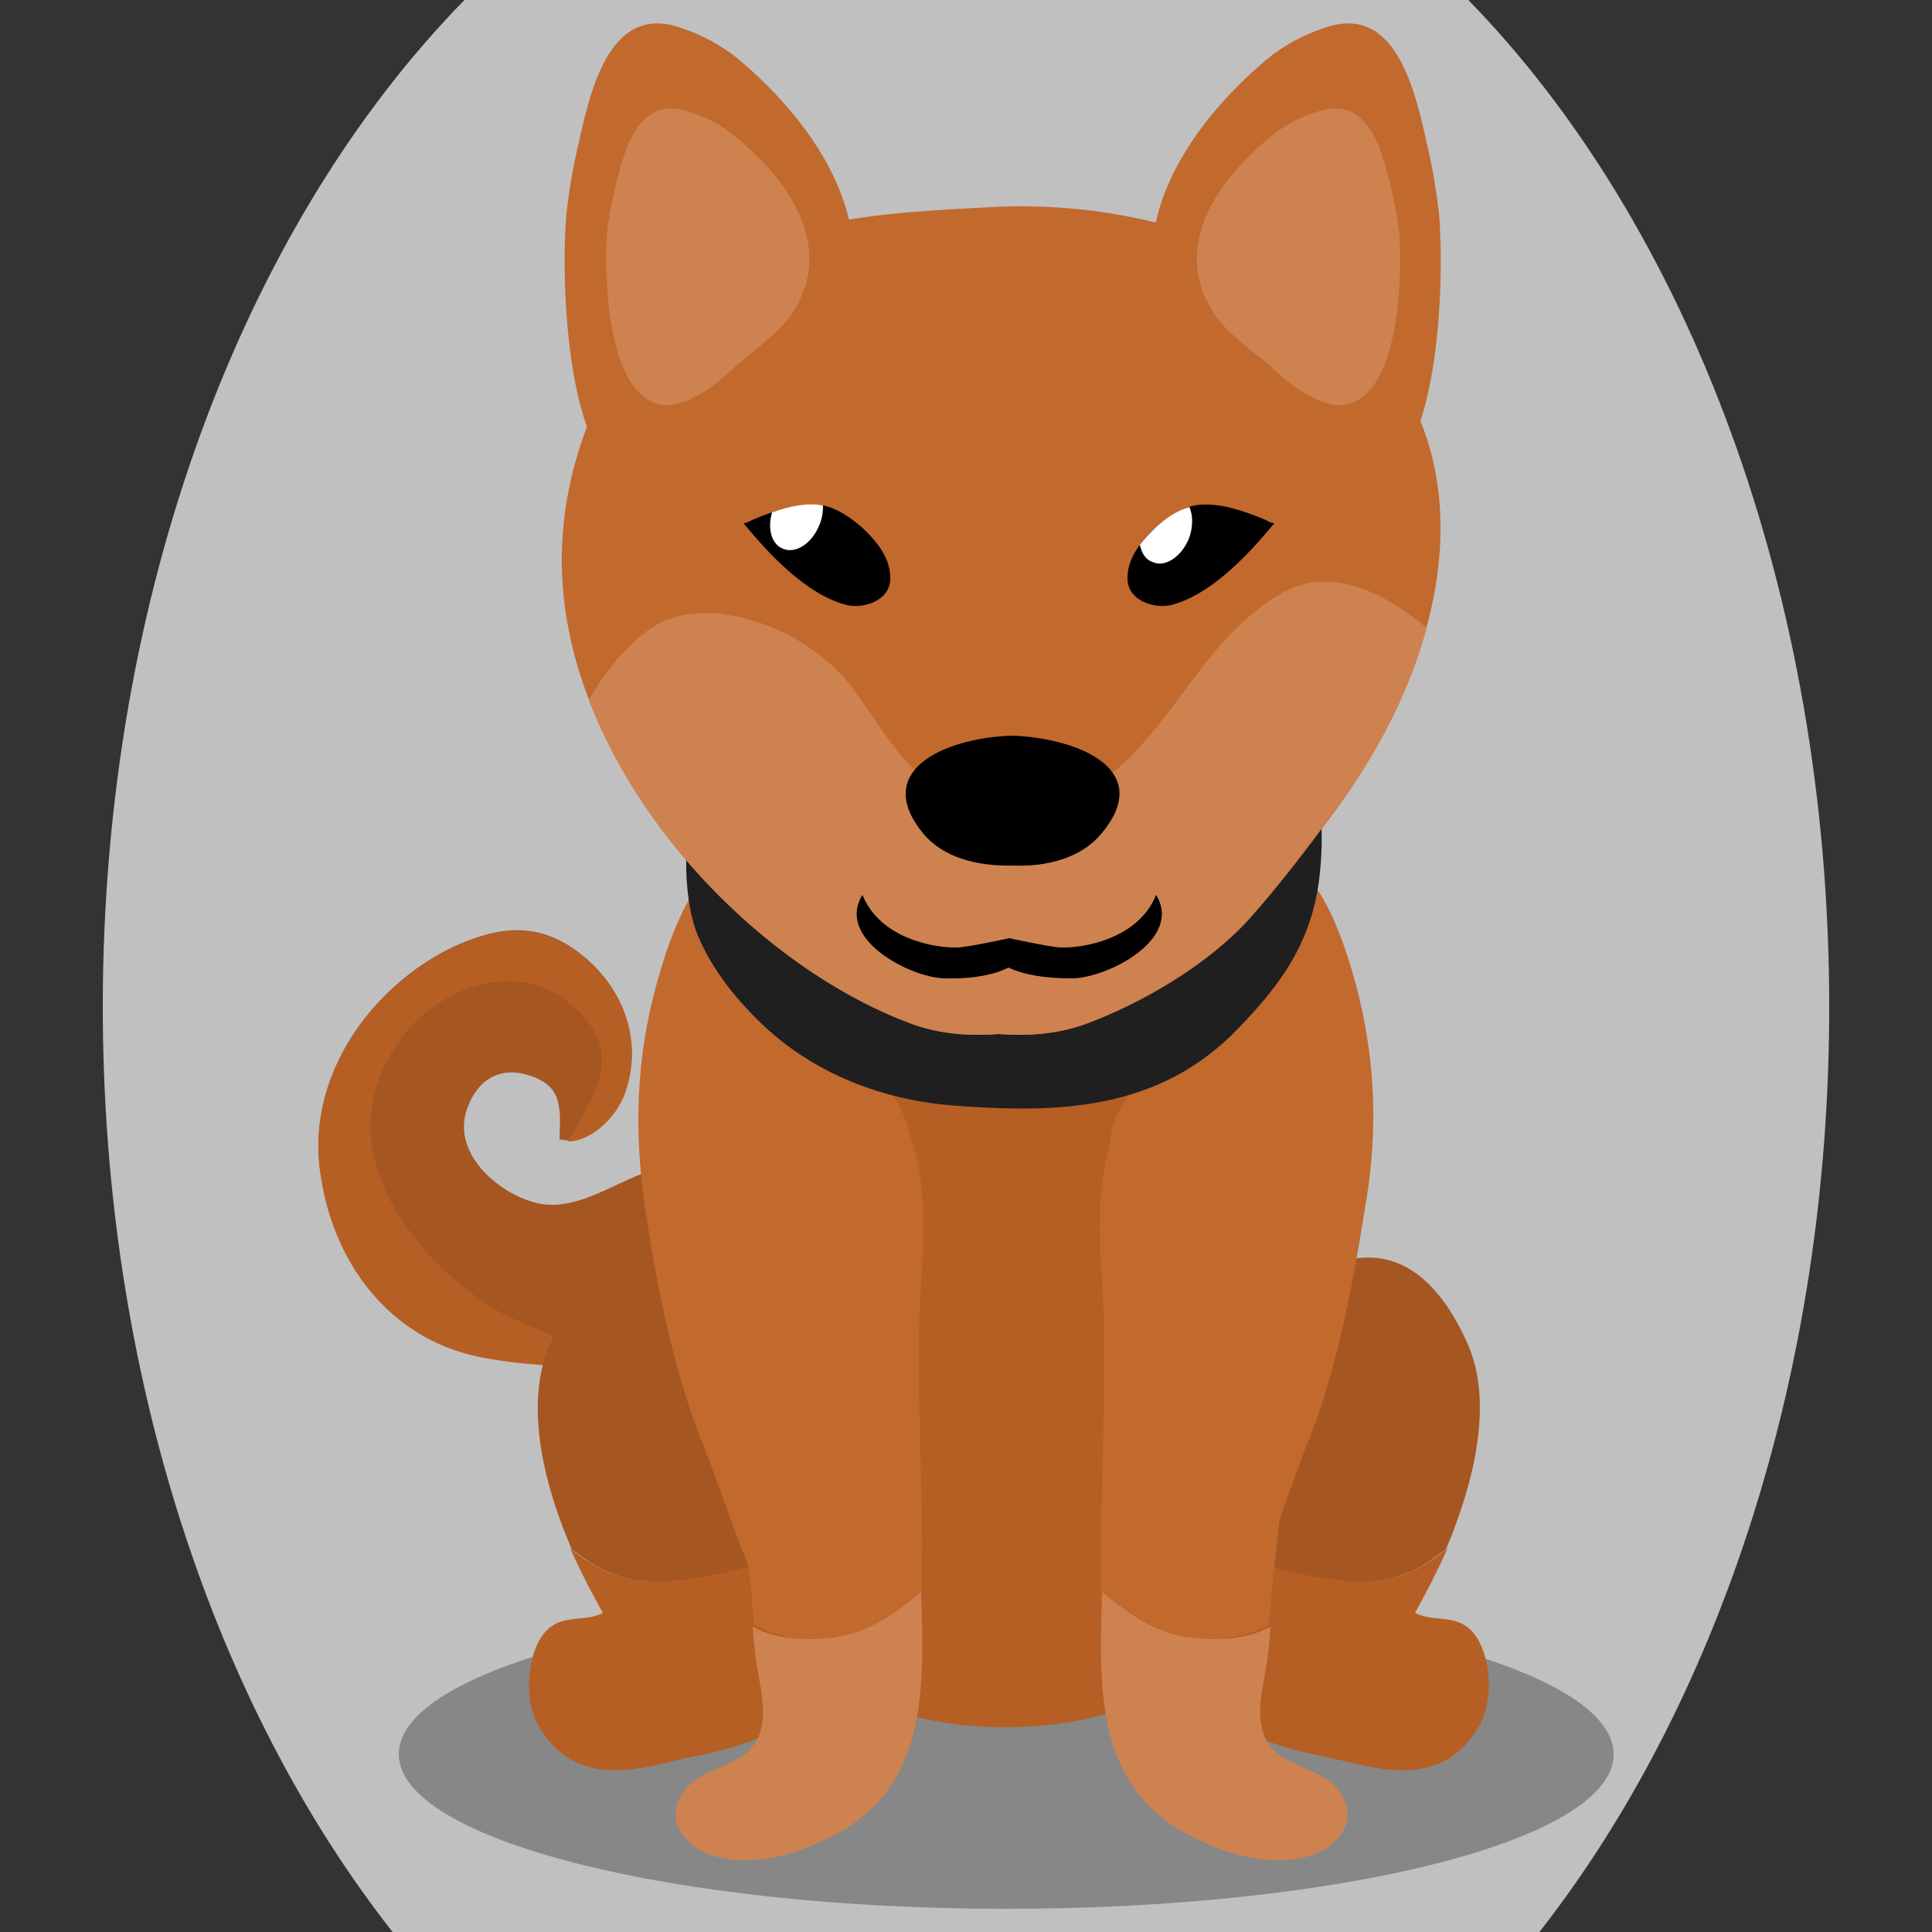 <!--?xml version="1.0" encoding="utf-8"?-->
<!-- Generator: Adobe Illustrator 25.0.1, SVG Export Plug-In . SVG Version: 6.00 Build 0)  -->
<svg version="1.1" id="Ebene_1" xmlns="http://www.w3.org/2000/svg" xmlns:xlink="http://www.w3.org/1999/xlink" x="0px" y="0px" viewBox="0 0 250 250" style="enable-background:new 0 0 250 250;" xml:space="preserve">
<rect x="0" y="0" width="250" height="250" fill="#333333" stroke="none"/>
<style type="text/css">
	.st0{fill:#a65621;}
	.st1{fill:#b65f25;}
	.st2{opacity:0.3;}
	.st3{fill:#c2692e;}
	.st4{fill:#ce8250;}
	.st5{fill:#1F1F1F;}
	.st6{fill:#FFFFFF;}

.bgel{fill:#C0C0C0;}</style>
<path class="bgel" d="M236.7,130.3c0,47.6-14.5,90.3-37.5,119.7H50.8c-23-29.3-37.5-72.1-37.5-119.7C13.3,76.6,31.7,29,60.1,0h129.9
	C218.3,29,236.7,76.6,236.7,130.3z"></path>
<g>
	<g>
		<path class="st0" d="M70.1,155.8c0.6,0.1,1.1,0.1,1.7,0.1c6-0.3,11.2-5.6,16.9-5c9.3,1,8.7,18.5,2.6,22.9
			c-5.6,4-22.7,3.1-29.6,1.6c-10.9-2.4-18.7-11.6-20.3-24.1c-1.7-13,7.7-24.7,18.2-29.2c5.9-2.5,10.9-2.6,16.1,1.8
			c5,4.2,7.5,10.8,5.2,17.4c-1.2,3.3-5.2,7.1-8.5,6.1c0.2-4.5,0.2-7-4.1-8.3c-3.6-1.1-6.6,0.6-7.9,4.5
			C58.4,149.4,64.9,154.9,70.1,155.8z"></path>
		<path class="st1" d="M41.4,151.4c-1.7-13,7.7-24.7,18.2-29.2c5.9-2.5,10.9-2.6,16.1,1.8c5,4.2,7.5,10.8,5.2,17.4
			c-1,3-4.3,6.3-7.4,6.3c3.8-6.6,7.7-12-0.2-18.2c-6.9-5.4-16.7-1.6-21.5,5c-9.4,12.9,0,26.5,10.9,34.1c4.4,3,11,4.4,14.7,7.9
			c0.1,0.1,0.2,0.2,0.3,0.3c-6.1,0.2-12.5-0.5-16.1-1.3C50.7,173.1,43,163.8,41.4,151.4z"></path>
	</g>
	<path class="st2" d="M208.8,227c0,11.1-35.2,20-78.6,20c-43.4,0-78.6-9-78.6-20c0-11.1,35.2-20.1,78.6-20.1
		C173.6,206.9,208.8,215.9,208.8,227z"></path>
	<g>
		<g>
			<g>
				<g>
					<path class="st0" d="M173.4,204.6c4.2,0.4,7.9-0.2,11.3-2.4c0.9-0.6,1.7-1.2,2.4-1.7c3.5-8.3,6.2-18.7,2.9-26.4
						c-9.9-22.7-28-7.6-37.5,11.9c-1.4,3-2.4,6.5-2.8,10.1c1.6,0.8,3.2,1.8,4.7,2.7C160.2,202.2,166.8,203.9,173.4,204.6z"></path>
				</g>
				<g>
					<path class="st1" d="M153.1,216.6c4.7,7.6,12.2,9.5,18.7,10.8c5.8,1.2,14.3,4.5,19.4-3.7c2.1-3.3,1.8-8.8-0.1-11.8
						c-2.2-3.4-5.4-1.8-8-3.2c1.3-2.3,2.8-5.2,4.2-8.3c-0.8,0.6-1.6,1.2-2.4,1.7c-3.3,2.2-7.1,2.9-11.3,2.4
						c-6.7-0.7-13.2-2.5-19-5.9c-1.6-0.9-3.1-1.9-4.7-2.7C148.8,203.5,150.1,211.6,153.1,216.6z"></path>
				</g>
			</g>
			<g>
				<g>
					<path class="st0" d="M87.7,204.6c-4.2,0.4-7.9-0.2-11.3-2.4c-0.9-0.6-1.7-1.2-2.4-1.7c-3.6-8.3-6.2-18.7-2.9-26.4
						c9.9-22.7,28-7.6,37.5,11.9c1.4,3,2.4,6.5,2.8,10.1c-1.6,0.8-3.2,1.8-4.7,2.7C100.9,202.2,94.3,203.9,87.7,204.6z"></path>
				</g>
				<g>
					<path class="st1" d="M108,216.6c-4.7,7.6-12.2,9.5-18.7,10.8c-5.8,1.2-14.3,4.5-19.4-3.7c-2.1-3.3-1.8-8.8,0.1-11.8
						c2.2-3.4,5.4-1.8,8-3.2c-1.3-2.3-2.8-5.2-4.2-8.3c0.8,0.6,1.6,1.2,2.4,1.7c3.3,2.2,7.1,2.9,11.3,2.4c6.7-0.7,13.2-2.5,19-5.9
						c1.6-0.9,3.1-1.9,4.7-2.7C112.3,203.5,111.1,211.6,108,216.6z"></path>
				</g>
			</g>
		</g>
	</g>
	<path class="st3" d="M175.4,127.2c-3-10.9-7.2-18.6-16.7-19.7c-9.2-1.1-18.7-2.9-28-3.3v0c-0.2,0-0.3,0-0.5,0c-0.2,0-0.3,0-0.5,0v0
		c-9.3,0.4-18.8,2.2-28,3.3c-9.5,1.1-13.7,8.9-16.7,19.7c-2.7,9.7-3,19.2-1.5,29.3c1.5,10.1,3.7,21.1,7.5,30.5
		c3.3,8.3,6.3,19.1,11.3,25.7c1.8,2.3,4,3.8,6.3,4.6c3.5,3.5,11.7,6,21.4,6c9.6,0,17.9-2.5,21.4-6c0,0,0.1,0,0.1,0
		c0.1-0.1,0.1-0.2,0.1-0.2c0,0,0,0,0,0c0,0.1-0.1,0.2-0.2,0.2c2.4-0.9,4.6-2.3,6.4-4.6c5.1-6.6,8-17.4,11.3-25.7
		c3.8-9.3,5.9-20.4,7.5-30.5C178.4,146.4,178,136.9,175.4,127.2z"></path>
	<path class="st1" d="M157.2,133.7c3.5-3.2,7.5-8.6,8.6-13.2c0.4-1.6,0.5-3.1,0.4-4.6c-2.2-2-4.9-3.2-8.4-3.6
		c-8.9-1-18.2-2.8-27.2-3.1v0c-0.2,0-0.3,0-0.5,0c-0.2,0-0.3,0-0.5,0v0c-9,0.3-18.3,2.1-27.2,3.1c-2.8,0.3-5.2,1.3-7.2,2.7
		c-1.1,4.3-0.6,8.7,2.7,12.7c1.6,2,3.7,3.7,5.7,5.2c3.9,2.9,9.6,4.9,12.1,9c5.6,9,1.6,23.4-2.7,32.5c-2.6,5.3-4.9,10.9-6.7,16.6
		c-1.8,5.4-1.4,11.4-0.8,17c0.4,3.8,1.9,7.2,4.2,10.1c3.6,3.2,11.4,5.4,20.4,5.4c9.4,0,17.4-2.4,20.8-5.8c0,0,0.1,0,0.1,0
		c0.1-0.1,0.1-0.2,0.1-0.2c0,0,0,0,0,0c0,0.1-0.1,0.2-0.1,0.2c0.5-0.2,1.1-0.4,1.6-0.7c1.8-5.9,1.4-12.6,1.4-18.6
		c0-14.1-5.6-25.7-8.9-38.7c-1.3-5.1-2.7-11.5-0.2-16.2C147.6,138.4,153.3,137.3,157.2,133.7z"></path>
	<g>
		<path class="st3" d="M109.4,211.5c3.9-0.8,6.8-3.2,9.9-5.6c0-1.4-0.1-2.9,0-4.3c0.1-11.9-0.9-24-0.1-35.9
			c0.3-4.7,0.7-11.2-0.8-16.8c-1.1-4.1-3.2-7.6-7.1-9.6c-9-4.4-19.3-1.2-22.2,8.1c-4.6,14.9,3.9,28.4,6.2,42.8
			c1.1,6.7,1.7,13.3,2.3,20C101,212.3,105.8,212.3,109.4,211.5z"></path>
		<path class="st4" d="M97.8,225.4c-2,3.3-6.6,3.2-9,6c-3.3,3.9-0.2,8,4.5,9c4.8,1,9.8-0.5,14-2.6c13.1-6.4,12.2-19.8,11.9-31.8
			c-3,2.4-5.9,4.7-9.9,5.6c-3.6,0.8-8.5,0.8-11.9-1.1c0.1,1.4,0.2,2.7,0.4,4.1C98.2,217.9,99.7,222.2,97.8,225.4z"></path>
	</g>
	<g>
		<path class="st3" d="M152.4,211.5c-3.9-0.8-6.8-3.2-9.9-5.6c0-1.4,0.1-2.9,0-4.3c-0.1-11.9,0.9-24,0.1-35.9
			c-0.3-4.7-0.7-11.2,0.8-16.8c1.1-4.1,3.2-7.6,7.1-9.6c9-4.4,19.3-1.2,22.2,8.1c4.6,14.9-3.9,28.4-6.2,42.8
			c-1.1,6.7-1.7,13.3-2.3,20C160.9,212.3,156,212.3,152.4,211.5z"></path>
		<path class="st4" d="M164,225.4c2,3.3,6.6,3.2,9,6c3.3,3.9,0.2,8-4.5,9c-4.8,1-9.8-0.5-14-2.6c-13.1-6.4-12.2-19.8-11.9-31.8
			c3,2.4,5.9,4.7,9.9,5.6c3.6,0.8,8.5,0.8,11.9-1.1c-0.1,1.4-0.2,2.7-0.4,4.1C163.6,217.9,162.1,222.2,164,225.4z"></path>
	</g>
	<g>
		<g>
			<path class="st5" d="M90.3,101.5c-1.9,5.1-2.1,14.2-0.1,19.3c1.9,4.8,5.5,9,8.7,12c7.2,6.7,16.3,9.7,25,10.3
				c12.7,0.9,26,0.8,36.4-10.1c5.2-5.4,9.6-11,10.5-20.1c2.4-24-14.5-29.4-28.9-32.8c-13.6-3.3-34.4-5.6-44.6,9.7
				C95.1,93.2,91.8,97.6,90.3,101.5z"></path>
		</g>
		<g>
			<g>
				<g>
					<path class="st3" d="M181.4,49.7c-2.4-4-5.7-7.6-10.1-10.9c-12.1-9-28.2-12.8-43-12c-13.6,0.7-30.5,1.4-41,11.3
						c-9.3,8.7-14.8,22.1-14.6,35c0.3,25.4,22.9,51,45.1,59.3c3.7,1.4,7.6,1.7,11.5,1.4c3.9,0.3,7.8,0,11.5-1.4
						c7.2-2.7,15.5-7.6,20.8-13.4c4.1-4.6,7.8-9.5,11.4-14.4C185.1,88,191.5,66.4,181.4,49.7z"></path>
				</g>
			</g>
		</g>
		<path class="st4" d="M184.6,81.3c-0.4-0.4-0.8-0.7-1.3-1.1c-5.2-4-11.7-6.9-17.7-3.3c-9.6,5.8-12.9,15.4-20.9,22.5
			c-3.2,2.8-7.5,3.2-11.5,4c-4.5,0.9-8.6,1-12.4-1.7c-4.7-3.3-7.5-8.8-10.9-13.2c-1.9-2.5-5.4-5.1-8.2-6.5
			c-5.5-2.7-13.1-4.3-18.3-0.1c-2.9,2.3-5.3,5.3-7.2,8.7c7.2,18.8,24.5,35.4,41.5,41.8c3.7,1.4,7.6,1.7,11.5,1.4
			c3.9,0.3,7.8,0,11.5-1.4c7.2-2.7,15.5-7.6,20.8-13.4c4.1-4.6,7.8-9.5,11.4-14.4C178.3,97.5,182.4,89.4,184.6,81.3z"></path>
		<g>
			<path class="st3" d="M152.1,44.5c-8.3-14.2,1.8-28.4,11.8-36.8c2.3-1.9,4.8-3.2,7.5-4.1c9.4-3.3,11.8,8.5,13.4,15.7
				c0.6,2.6,1.1,5.6,1.4,8.3c0.7,7.5,0.5,34.8-10.4,36c-4.5,0.5-10.6-4.9-13.6-8.1C159.1,51.9,154.5,48.5,152.1,44.5z"></path>
			<path class="st4" d="M157,40.4c-5.8-9,1.3-18,8.3-23.4c1.6-1.2,3.4-2,5.3-2.6c6.6-2.1,8.3,5.4,9.4,9.9c0.4,1.7,0.8,3.6,1,5.3
				c0.5,4.8,0.4,22.1-7.3,22.8c-3.2,0.3-7.4-3.1-9.5-5.2C161.8,45.2,158.6,43,157,40.4z"></path>
		</g>
		<g>
			<path class="st3" d="M107.4,44.5c8.3-14.2-1.8-28.4-11.8-36.8c-2.3-1.9-4.8-3.2-7.5-4.1c-9.4-3.3-11.8,8.5-13.4,15.7
				c-0.6,2.6-1.1,5.6-1.4,8.3c-0.7,7.5-0.5,34.8,10.4,36c4.5,0.5,10.6-4.9,13.6-8.1C100.4,51.9,105,48.5,107.4,44.5z"></path>
			<path class="st4" d="M102.6,40.4c5.8-9-1.3-18-8.3-23.4c-1.6-1.2-3.4-2-5.3-2.6c-6.6-2.1-8.3,5.4-9.4,9.9c-0.4,1.7-0.8,3.6-1,5.3
				c-0.5,4.8-0.3,22.1,7.3,22.8c3.2,0.3,7.4-3.1,9.5-5.2C97.7,45.2,100.9,43,102.6,40.4z"></path>
		</g>
		<g>
			<path d="M163.8,67.3c-2.8-1.2-6.3-2.4-9.2-1.9c-1.9,0.4-3.6,1.6-5.1,2.9c-1.9,1.8-3.7,4-3.6,6.7c0.1,2.7,3.4,3.8,5.6,3.3
				c5.2-1.3,10.1-6.6,13.4-10.6C164.5,67.7,164.2,67.5,163.8,67.3z"></path>
			<path d="M97.3,67.3c2.8-1.2,6.3-2.4,9.2-1.9c1.9,0.4,3.6,1.6,5.1,2.9c1.9,1.8,3.7,4,3.6,6.7c-0.1,2.7-3.4,3.8-5.6,3.3
				c-5.2-1.3-10.1-6.6-13.4-10.6C96.6,67.7,96.9,67.5,97.3,67.3z"></path>
			<path d="M149.6,115.8c-2.3,5.7-9.4,6.9-12.3,6.8c-1.2,0-6.7-1.2-6.7-1.2s-5.5,1.2-6.7,1.2c-2.9,0.1-10-1.1-12.3-6.8
				c-3.5,5.7,6.2,10.7,10.6,10.8c3.8,0.1,6.5-0.5,8.3-1.4c1.9,0.9,4.5,1.4,8.3,1.4C143.4,126.5,153.1,121.5,149.6,115.8z"></path>
			<path d="M131.4,95.2L131.4,95.2c-0.1,0-0.3,0-0.4,0c-0.1,0-0.3,0-0.4,0v0c-8.6,0.4-17.8,4.6-11.1,12.7c2.6,3.1,7,4.2,11.5,4.1
				c4.5,0.2,8.9-1,11.5-4.1C149.3,99.8,140.1,95.7,131.4,95.2z"></path>
			<path class="st6" d="M106,68c0.4-0.9,0.5-1.8,0.5-2.6c-2-0.4-4.4,0.1-6.6,0.9c-0.6,2.1-0.1,4.1,1.4,4.7
				C102.9,71.7,105,70.4,106,68z"></path>
			<path class="st6" d="M153.8,69.8c0.6-1.5,0.6-3.1,0.1-4.2c-1.7,0.5-3.1,1.5-4.4,2.7c-0.7,0.7-1.4,1.4-2,2.2
				c0.2,1,0.7,1.9,1.6,2.2C150.7,73.5,152.8,72.1,153.8,69.8z"></path>
		</g>
	</g>
</g>
</svg>
